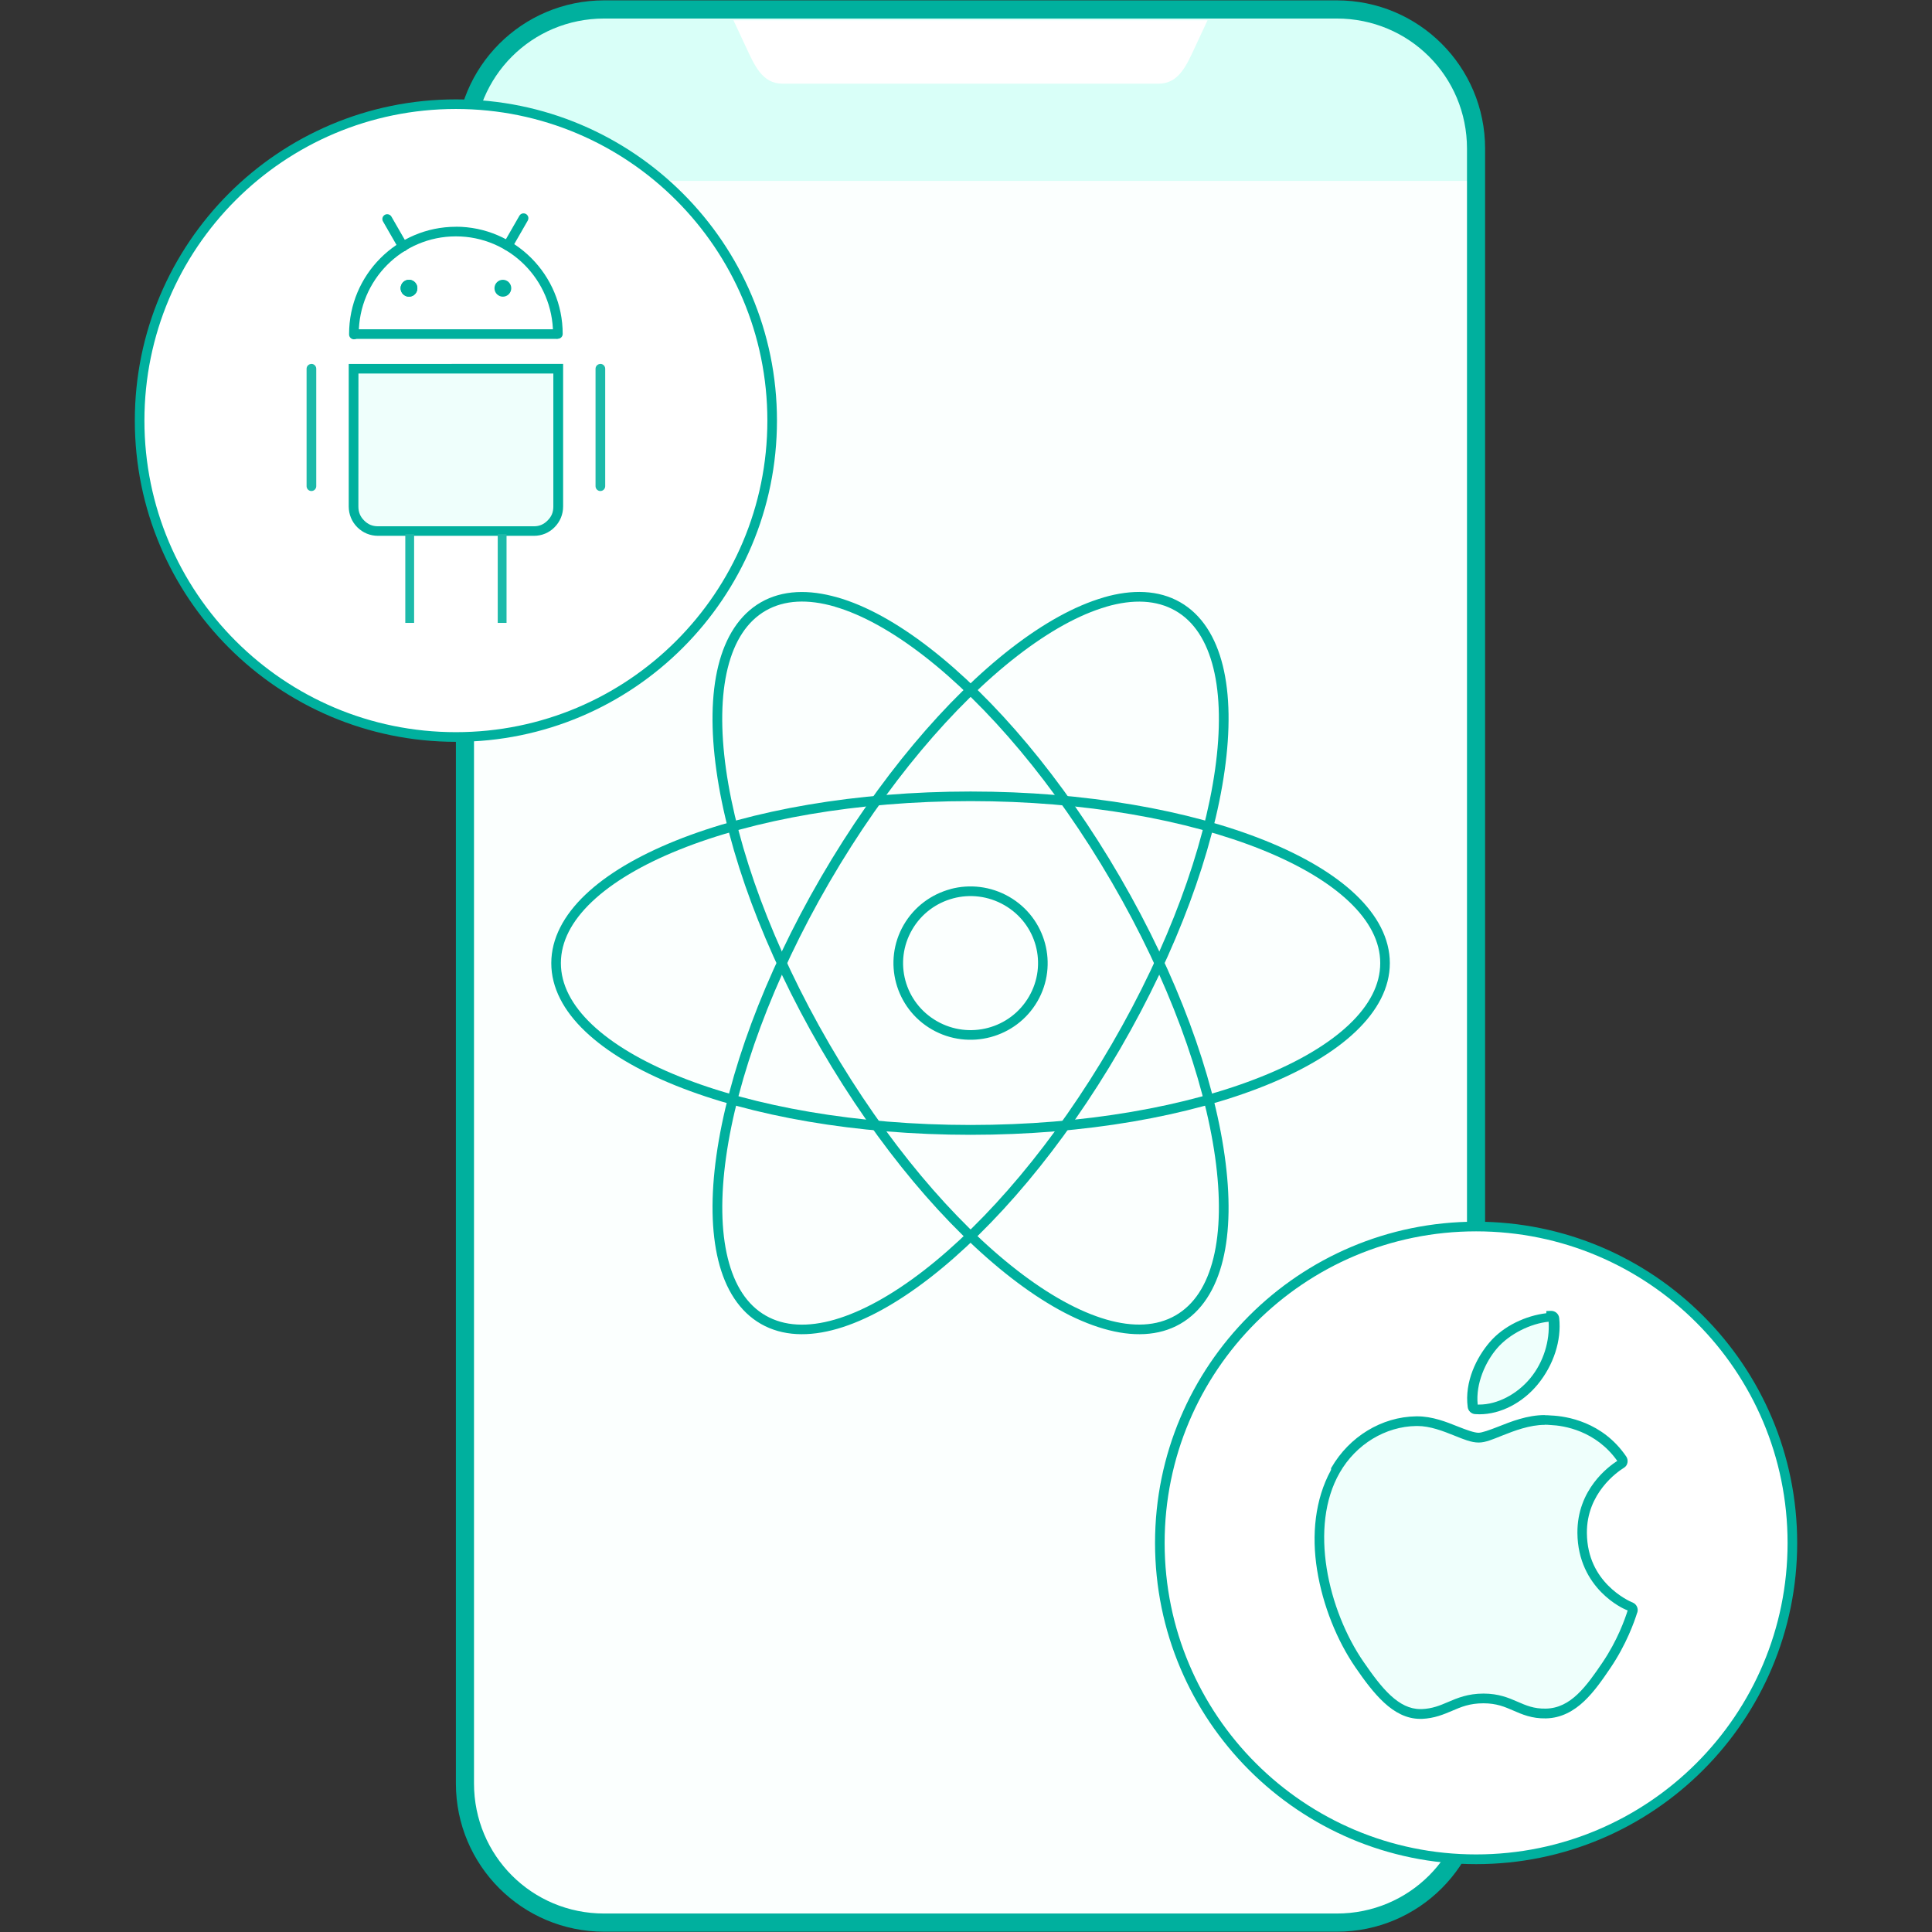 <svg xmlns='http://www.w3.org/2000/svg' class='icon icon-NativeModuler' viewBox='0 0 32 32'><rect x="0" y="0" width="32" height="32" fill="#333333" stroke="none"/><g id='icon-NativeModuler'><path fill='#fbfffe' d='M9.98 0.105c-1.262 0-2.278 1.028-2.278 2.306v27.084c0 1.277 1.016 2.306 2.278 2.306h12.191c1.262 0 2.278-1.028 2.278-2.306v-27.084c0-1.277-1.016-2.306-2.278-2.306z'></path><path fill='#d9fff8' d='M10.164 0.105h12.007c1.262 0 2.278 1.028 2.278 2.306v0.585h-16.564v-0.585c0-1.277 1.016-2.306 2.278-2.306z'></path><path fill='#00b09e' d='M10.007 0.006c-1.358 0-2.456 1.098-2.456 2.456v27.077c0 1.358 1.098 2.456 2.456 2.456h12.135c1.358 0 2.456-1.098 2.456-2.456v-27.077c0-1.358-1.098-2.456-2.456-2.456zM10.007 0.307h12.135c1.197 0 2.156 0.958 2.156 2.155v27.077c0 1.197-0.959 2.155-2.156 2.155h-12.135c-1.197 0-2.156-0.958-2.156-2.155v-27.077c0-1.197 0.959-2.155 2.156-2.155z'></path><path fill='#fff' d='M20.001 0.335l-0.203 0.435c-0.144 0.309-0.271 0.616-0.609 0.616h-6.229c-0.337 0-0.465-0.307-0.609-0.616l-0.203-0.435c1.701 0 5.974 0 7.852 0z'></path><path fill='#fff' d='M29.687 25.555c0 0 0 0 0 0 0 2.894-2.345 5.241-5.238 5.241v0c-2.893 0-5.239-2.346-5.239-5.241 0 0 0 0 0 0v0c0-2.894 2.345-5.241 5.239-5.241v0c2.893 0 5.239 2.346 5.239 5.241v0z'></path><path fill='#effffc' d='M22.12 24.35c-0.537 0.937-0.196 2.358 0.398 3.22 0.297 0.431 0.597 0.818 1.008 0.818 0.008 0 0.016 0 0.023 0 0.193-0.008 0.333-0.067 0.468-0.125 0.152-0.065 0.308-0.132 0.554-0.132 0.234 0 0.383 0.065 0.528 0.128 0.142 0.062 0.289 0.126 0.505 0.122 0.463-0.009 0.748-0.426 0.999-0.794 0.262-0.384 0.393-0.758 0.438-0.9l0.002-0.006c0.008-0.025-0.003-0.053-0.028-0.064-0.001 0-0.003-0.002-0.004-0.002-0.082-0.033-0.797-0.352-0.805-1.221-0.007-0.706 0.537-1.080 0.646-1.148l0.005-0.003c0.012-0.007 0.020-0.020 0.023-0.034s-0-0.028-0.008-0.040c-0.375-0.552-0.951-0.635-1.182-0.645-0.034-0.003-0.068-0.005-0.103-0.005-0.272 0-0.533 0.103-0.742 0.186-0.145 0.057-0.269 0.107-0.355 0.107-0.097 0-0.222-0.050-0.368-0.108-0.194-0.078-0.415-0.165-0.648-0.165-0.006 0-0.011 0-0.016 0-0.542 0.008-1.055 0.32-1.338 0.813z'></path><path fill='#effffc' d='M25.691 21.791c-0.328 0.013-0.723 0.217-0.958 0.494-0.2 0.233-0.396 0.621-0.344 1.013 0.003 0.024 0.023 0.043 0.048 0.045 0.022 0.002 0.045 0.002 0.067 0.002 0.321 0 0.668-0.178 0.904-0.466 0.249-0.303 0.375-0.693 0.337-1.042-0.003-0.027-0.027-0.048-0.054-0.047z'></path><path fill='#fff' d='M12.79 6.966c0 0 0 0 0 0 0 2.894-2.345 5.241-5.239 5.241 0 0 0 0 0 0v0c-2.893 0-5.239-2.346-5.239-5.241 0 0 0 0 0 0v0c0-2.894 2.345-5.241 5.239-5.241v0c2.893 0 5.239 2.346 5.239 5.241v0z'></path><path fill='#fff' d='M5.864 5.533h3.372z'></path><path fill='#effffc' d='M7.296 8.796h1.27zM8.566 8.796h0.277c0.111 0 0.205-0.040 0.284-0.119s0.118-0.175 0.118-0.289v-2.28h-3.389v2.28c0 0.114 0.039 0.21 0.118 0.289s0.175 0.119 0.288 0.119h1.11z'></path><path fill='#fff' d='M5.862 5.532c0-0.937 0.756-1.696 1.689-1.696v0c0.933 0 1.689 0.759 1.689 1.696v0z'></path><path fill='#00b09e' d='M6.913 4.774c0 0 0 0 0 0 0 0.077-0.062 0.14-0.139 0.14 0 0 0 0 0 0v0c0 0 0 0 0 0-0.077 0-0.139-0.063-0.139-0.14 0 0 0 0 0-0v0c0-0.077 0.062-0.14 0.139-0.14 0 0 0 0 0 0v0c0 0 0 0 0 0 0.077 0 0.139 0.063 0.139 0.14v0z'></path><path fill='#00b09e' d='M24.449 20.235c-2.936 0-5.318 2.384-5.318 5.321s2.382 5.32 5.318 5.32c2.936 0 5.318-2.382 5.318-5.32s-2.382-5.321-5.318-5.321zM24.449 20.395c2.85 0 5.159 2.31 5.159 5.161s-2.309 5.159-5.159 5.159c-2.85 0-5.159-2.308-5.159-5.159s2.309-5.161 5.159-5.161z'></path><path fill='#00b09e' d='M25.587 23.438c-0.292 0-0.562 0.109-0.772 0.192-0.145 0.057-0.27 0.101-0.326 0.101-0.069 0-0.193-0.044-0.339-0.102-0.194-0.078-0.424-0.17-0.677-0.17h-0.017c-0.572 0.008-1.108 0.336-1.405 0.852h-0.002c-0 0 0 0.002 0 0.002-0.006 0.011 0.001 0.027-0.005 0.038l-0.006-0.002v0.002l0.005 0.002c-0.263 0.483-0.321 1.070-0.228 1.649 0.095 0.593 0.332 1.174 0.636 1.616 0.149 0.217 0.302 0.424 0.474 0.583s0.369 0.269 0.6 0.269h0.027c0.208-0.009 0.361-0.075 0.496-0.132 0.152-0.065 0.291-0.126 0.523-0.126 0.219 0 0.352 0.059 0.496 0.121 0.142 0.062 0.306 0.134 0.539 0.129 0.255-0.005 0.464-0.125 0.633-0.285s0.306-0.361 0.431-0.545c0.268-0.394 0.401-0.774 0.447-0.921l0.002-0.003c0.021-0.063-0.010-0.134-0.071-0.162l-0.002-0.002c-0.001-0-0.003-0.001-0.005-0.002h-0.002c-0.035-0.014-0.223-0.099-0.402-0.28s-0.349-0.455-0.353-0.868c-0.007-0.665 0.511-1.019 0.609-1.080l0.005-0.003c0.033-0.020 0.051-0.050 0.058-0.085s-0.001-0.072-0.020-0.101c-0.394-0.579-0.995-0.669-1.241-0.68h-0.003c-0.035-0.003-0.071-0.005-0.107-0.005zM25.587 23.598c0.032 0 0.065 0.002 0.096 0.005h0.003c0.215 0.009 0.745 0.092 1.101 0.594-0.141 0.091-0.667 0.472-0.66 1.197 0.004 0.456 0.196 0.776 0.397 0.98 0.192 0.194 0.375 0.276 0.435 0.301-0.045 0.142-0.169 0.497-0.42 0.866-0.125 0.184-0.258 0.377-0.409 0.52s-0.318 0.235-0.526 0.239c-0.2 0.004-0.328-0.053-0.471-0.115-0.144-0.063-0.312-0.134-0.561-0.134-0.26 0-0.434 0.074-0.586 0.139-0.135 0.058-0.261 0.111-0.439 0.118h-0.020c-0.181 0-0.338-0.083-0.493-0.225s-0.301-0.343-0.449-0.557c-0.29-0.42-0.521-0.982-0.611-1.55s-0.041-1.137 0.216-1.584c0.269-0.47 0.757-0.766 1.269-0.773h0.016c0.213 0 0.424 0.083 0.619 0.161 0.145 0.058 0.273 0.113 0.397 0.113 0.117 0 0.24-0.056 0.384-0.113 0.209-0.083 0.462-0.18 0.713-0.18z'></path><path fill='#00b09e' d='M25.688 21.712l-0.076 0.003v0.036c-0.337 0.040-0.707 0.208-0.94 0.482-0.212 0.247-0.418 0.65-0.362 1.074 0.008 0.061 0.058 0.11 0.12 0.115 0.024 0.002 0.050 0.003 0.074 0.003 0.351 0 0.715-0.19 0.965-0.494 0.262-0.319 0.397-0.728 0.356-1.102-0.008-0.069-0.068-0.119-0.137-0.117zM25.65 21.893c0.020 0.312-0.079 0.662-0.304 0.935-0.223 0.27-0.551 0.436-0.843 0.436-0.009 0-0.019 0-0.028 0-0.036-0.351 0.134-0.714 0.318-0.928 0.209-0.246 0.566-0.416 0.857-0.444z'></path><path fill='#00b09e' d='M7.551 1.646c-2.936 0-5.318 2.382-5.318 5.32s2.382 5.321 5.318 5.321c2.936 0 5.318-2.384 5.318-5.321s-2.382-5.32-5.318-5.32zM7.551 1.805c2.85 0 5.159 2.31 5.159 5.161s-2.309 5.161-5.159 5.161c-2.85 0-5.159-2.31-5.159-5.161s2.309-5.161 5.159-5.161z'></path><path fill='#00b09e' d='M5.863 5.454v0.159h3.373v-0.159z'></path><path fill='#00b09e' d='M5.776 6.028v2.359c0 0.132 0.050 0.254 0.142 0.346s0.213 0.142 0.345 0.142h2.58c0.13 0 0.25-0.049 0.342-0.142s0.142-0.213 0.142-0.345v-2.361zM5.937 6.187h3.228v2.202c0 0.095-0.029 0.166-0.095 0.232s-0.137 0.096-0.228 0.096h-2.58c-0.095 0-0.166-0.031-0.231-0.096s-0.095-0.138-0.095-0.233z'></path><path fill='#00b09e' d='M7.551 3.756c-0.976 0-1.769 0.797-1.769 1.776-0 0.003-0 0.005-0 0.008 0 0.044 0.036 0.080 0.080 0.080s0.080-0.036 0.080-0.080c0-0.003-0-0.006-0-0.009l0 0c0-0.894 0.72-1.616 1.609-1.616s1.609 0.722 1.609 1.616c0 0.044 0.036 0.080 0.080 0.080s0.080-0.036 0.080-0.080v0c0-0.98-0.794-1.776-1.77-1.776z'></path><path fill='#00b09e' d='M6.913 4.774c0 0 0 0 0 0 0 0.077-0.062 0.14-0.139 0.14v0c-0.077 0-0.139-0.063-0.139-0.14 0 0 0 0 0-0v0c0-0.077 0.062-0.14 0.139-0.14v0c0.077 0 0.139 0.063 0.139 0.14v0z'></path><path fill='#00b09e' d='M8.468 4.774c0 0 0 0 0 0 0 0.077-0.062 0.14-0.139 0.14 0 0 0 0 0 0v0c-0.077 0-0.139-0.063-0.139-0.14 0 0 0 0 0-0v0c0-0.077 0.062-0.14 0.139-0.14v0c0 0 0 0 0 0 0.077 0 0.139 0.063 0.139 0.14v0z'></path><path fill='#00b09e' d='M6.411 3.548c-0.043 0.001-0.078 0.037-0.078 0.080 0 0.015 0.004 0.030 0.012 0.042l-0-0 0.261 0.454c0.014 0.024 0.040 0.040 0.070 0.040 0.044 0 0.080-0.036 0.080-0.080 0-0.015-0.004-0.029-0.011-0.041l0 0-0.261-0.454c-0.014-0.025-0.040-0.041-0.070-0.041-0.001 0-0.002 0-0.003 0h0z'></path><path fill='#00b09e' d='M8.663 3.534c-0.027 0.003-0.049 0.019-0.061 0.041l-0 0-0.261 0.454c-0.007 0.012-0.011 0.026-0.011 0.041 0 0.044 0.036 0.080 0.080 0.080 0.030 0 0.056-0.016 0.069-0.040l0-0 0.261-0.454c0.007-0.012 0.012-0.026 0.012-0.042 0-0.044-0.036-0.080-0.080-0.080-0.003 0-0.006 0-0.009 0.001l0-0z'></path><path fill='#1dbaaa' d='M5.157 6.028c-0.044 0.001-0.079 0.036-0.079 0.080 0 0.001 0 0.001 0 0.002v-0 1.935c-0 0.003-0 0.005-0 0.008 0 0.044 0.036 0.080 0.080 0.080s0.080-0.036 0.080-0.080c0-0.003-0-0.006-0-0.009l0 0v-1.935c0-0.001 0-0.001 0-0.002 0-0.044-0.036-0.080-0.080-0.080-0 0-0 0-0 0h0z'></path><path fill='#1dbaaa' d='M9.943 6.028c-0.044 0.001-0.079 0.036-0.079 0.080 0 0.001 0 0.001 0 0.002v-0 1.935c-0 0.003-0 0.005-0 0.008 0 0.044 0.036 0.080 0.080 0.080s0.080-0.036 0.080-0.080c0-0.003-0-0.006-0-0.009l0 0v-1.935c0-0.001 0-0.001 0-0.002 0-0.044-0.036-0.080-0.080-0.080-0 0-0 0-0 0h0z'></path><path fill='none' stroke='#1dbaaa' stroke-width='0.146' d='M8.317 10.317v-1.47'></path><path fill='none' stroke='#1dbaaa' stroke-width='0.146' d='M6.786 10.317v-1.47'></path><path fill='#00b09e' d='M18.279 9.896c-0.476 0.138-0.994 0.426-1.528 0.839-1.068 0.828-2.201 2.157-3.153 3.795s-1.545 3.278-1.732 4.611c-0.094 0.666-0.086 1.257 0.031 1.735s0.35 0.848 0.706 1.052c0.356 0.204 0.794 0.218 1.269 0.080s0.994-0.427 1.528-0.841c1.068-0.828 2.201-2.155 3.153-3.794s1.543-3.278 1.731-4.611c0.094-0.666 0.088-1.257-0.030-1.735s-0.35-0.848-0.706-1.052c-0.356-0.204-0.794-0.218-1.269-0.080zM18.323 10.049c0.448-0.13 0.835-0.111 1.145 0.066s0.519 0.503 0.63 0.953c0.111 0.45 0.12 1.022 0.028 1.674-0.183 1.305-0.768 2.929-1.712 4.553s-2.066 2.938-3.112 3.748c-0.523 0.405-1.026 0.683-1.474 0.813s-0.837 0.111-1.146-0.066c-0.309-0.177-0.517-0.501-0.628-0.951s-0.12-1.022-0.028-1.674c0.183-1.305 0.768-2.929 1.712-4.553s2.066-2.938 3.112-3.748c0.523-0.405 1.026-0.685 1.474-0.814z'></path><path fill='#00b09e' d='M16.076 13.11c-1.904 0-3.63 0.309-4.885 0.814-0.628 0.253-1.138 0.554-1.496 0.895s-0.564 0.726-0.564 1.134c0 0.408 0.206 0.792 0.564 1.132s0.868 0.642 1.496 0.895c1.255 0.505 2.981 0.816 4.885 0.816s3.628-0.311 4.883-0.816c0.628-0.253 1.138-0.554 1.496-0.895s0.565-0.724 0.565-1.132c0-0.408-0.207-0.793-0.565-1.134s-0.868-0.642-1.496-0.895c-1.255-0.505-2.979-0.814-4.883-0.814zM16.076 13.269c1.887 0 3.594 0.31 4.824 0.805 0.615 0.247 1.109 0.541 1.446 0.861s0.515 0.663 0.515 1.017c0 0.355-0.178 0.697-0.515 1.017s-0.831 0.614-1.446 0.861c-1.229 0.495-2.937 0.803-4.824 0.803s-3.596-0.308-4.825-0.803c-0.615-0.247-1.109-0.541-1.446-0.861s-0.515-0.663-0.515-1.017c0-0.355 0.178-0.697 0.515-1.017s0.831-0.614 1.446-0.861c1.229-0.495 2.938-0.805 4.825-0.805z'></path><path fill='#00b09e' d='M13.872 9.896c-0.476-0.138-0.914-0.124-1.269 0.080s-0.588 0.574-0.706 1.052c-0.118 0.478-0.125 1.069-0.031 1.735 0.187 1.333 0.78 2.971 1.732 4.609s2.085 2.968 3.153 3.795c0.534 0.414 1.052 0.703 1.528 0.841s0.914 0.124 1.269-0.080c0.356-0.204 0.588-0.575 0.706-1.054s0.124-1.067 0.030-1.734c-0.187-1.333-0.779-2.972-1.731-4.611s-2.085-2.968-3.153-3.795c-0.534-0.414-1.052-0.702-1.528-0.839zM13.828 10.049c0.448 0.13 0.951 0.409 1.474 0.814 1.046 0.81 2.168 2.125 3.112 3.748s1.528 3.248 1.712 4.553c0.092 0.652 0.083 1.224-0.028 1.674s-0.32 0.774-0.63 0.951c-0.309 0.177-0.697 0.196-1.145 0.066s-0.951-0.407-1.474-0.813c-1.046-0.81-2.168-2.126-3.112-3.75s-1.528-3.246-1.712-4.551c-0.092-0.652-0.083-1.224 0.028-1.674s0.321-0.775 0.63-0.953c0.309-0.177 0.697-0.196 1.145-0.066z'></path><path fill='#00b09e' d='M15.745 14.726c-0.316 0.084-0.6 0.289-0.776 0.592-0.352 0.606-0.142 1.384 0.468 1.734s1.392 0.142 1.745-0.465c0.352-0.606 0.142-1.384-0.468-1.734-0.305-0.175-0.653-0.212-0.969-0.128zM15.786 14.88c0.276-0.074 0.581-0.042 0.849 0.112 0.535 0.307 0.717 0.983 0.408 1.515s-0.991 0.713-1.526 0.406c-0.535-0.307-0.718-0.983-0.409-1.515 0.154-0.266 0.403-0.445 0.679-0.518z'></path></g></svg>